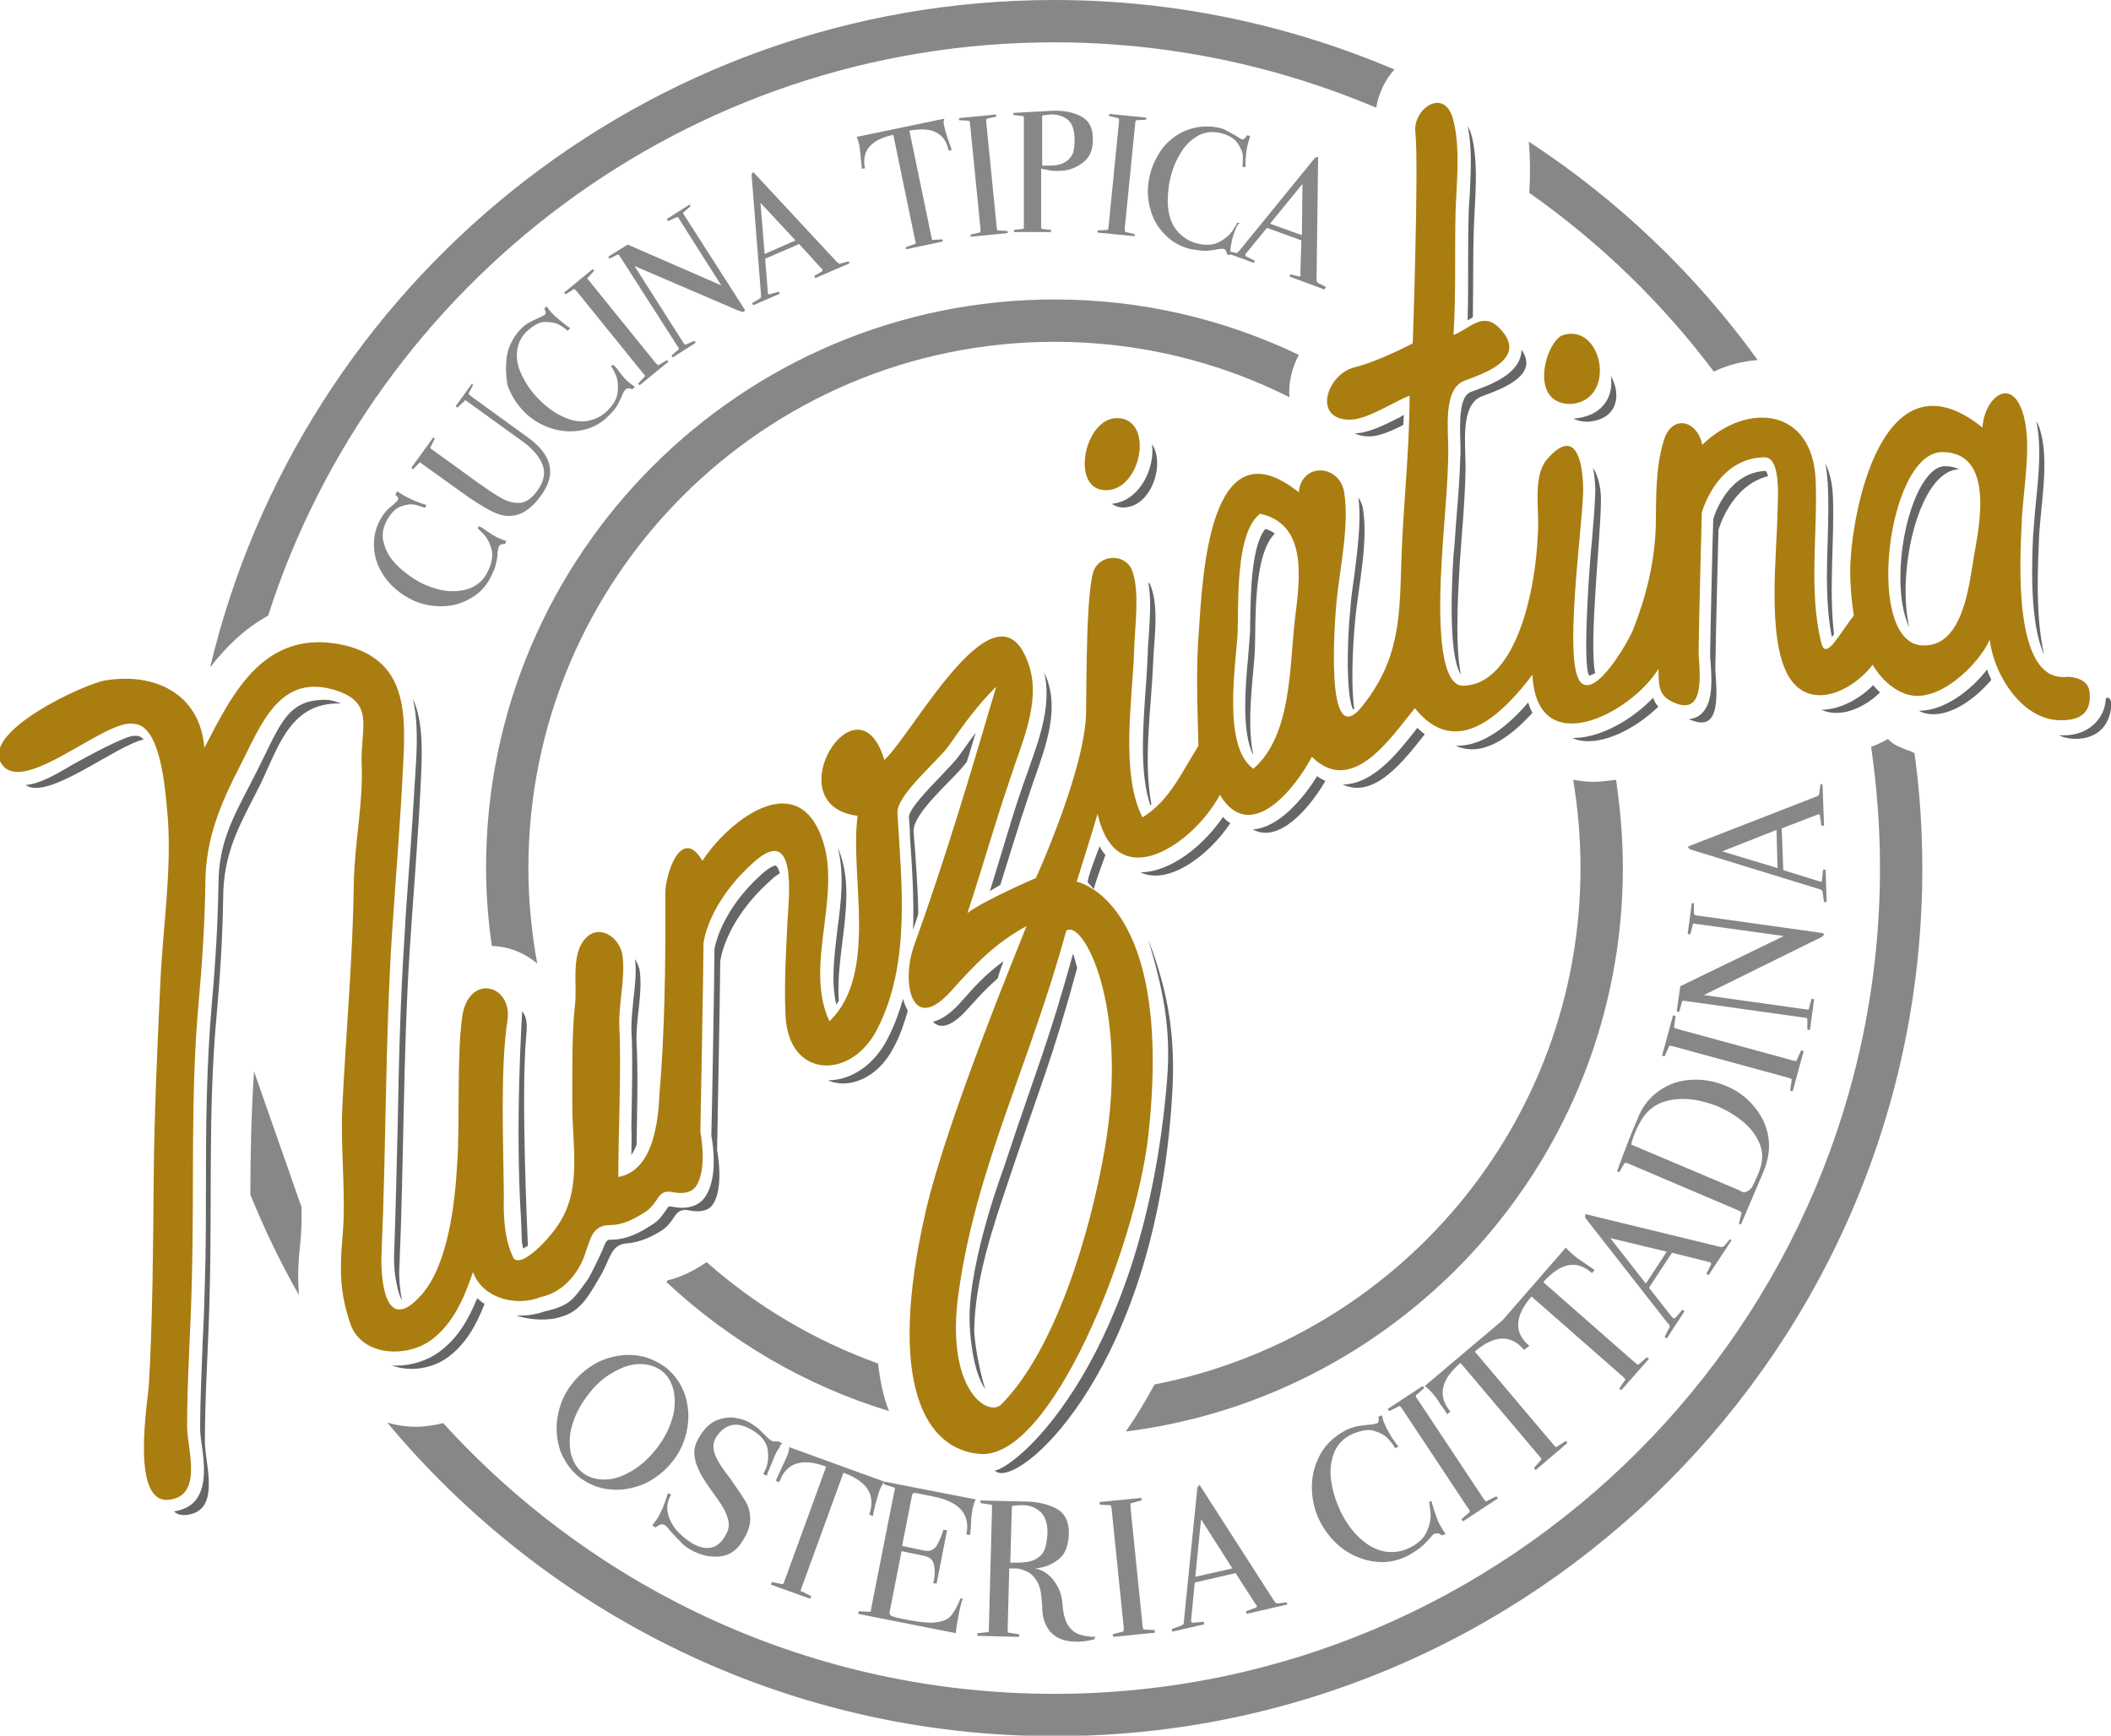 <?xml version="1.0" encoding="utf-8"?>
<!-- Generator: Adobe Illustrator 21.0.2, SVG Export Plug-In . SVG Version: 6.00 Build 0)  -->
<svg version="1.1" id="Livello_1" xmlns="http://www.w3.org/2000/svg" xmlns:xlink="http://www.w3.org/1999/xlink" x="0px" y="0px"
	 viewBox="0 0 403.9 332.1" style="enable-background:new 0 0 403.9 332.1;" xml:space="preserve">
<style type="text/css">
	.st0{fill:#878786;}
	.st1{fill-rule:evenodd;clip-rule:evenodd;fill:#666666;}
	.st2{fill-rule:evenodd;clip-rule:evenodd;fill:#AA7D10;}
</style>
<g>
	<g>
		<path class="st0" d="M131,266.7c0.7,2.1,0.9,4.3,0.5,6.6c-0.4,2.3-1.3,4.4-2.8,6.3c-1.5,1.9-3.3,3.3-5.4,4.3
			c-2.1,0.9-4.3,1.3-6.5,1.1c-2.2-0.2-4.2-1-5.9-2.3c-1.7-1.3-2.9-3.1-3.7-5.1c-0.7-2.1-0.9-4.3-0.5-6.6c0.4-2.3,1.3-4.4,2.8-6.3
			c1.5-1.9,3.3-3.3,5.4-4.3c2.1-0.9,4.3-1.3,6.5-1.1c2.2,0.2,4.1,1,5.9,2.3C129,262.9,130.2,264.6,131,266.7z M115.7,283.1
			c1.7,0,3.4-0.6,5.1-1.6c1.7-1,3.3-2.4,4.8-4.3c1.4-1.8,2.4-3.7,3-5.7c0.6-1.9,0.6-3.7,0.3-5.4c-0.4-1.6-1.1-2.9-2.3-3.8
			c-1.2-0.9-2.6-1.3-4.2-1.3c-1.7,0-3.4,0.6-5.1,1.6c-1.8,1-3.4,2.4-4.8,4.3c-1.4,1.8-2.4,3.7-3,5.7c-0.6,1.9-0.6,3.7-0.3,5.4
			c0.4,1.6,1.1,2.9,2.3,3.8C112.6,282.7,114.1,283.1,115.7,283.1z"/>
		<path class="st0" d="M146.9,277.5c-0.2-1.6-1.3-3-3.4-4.1c-1.5-0.8-2.8-1-3.9-0.6c-1.1,0.4-2,1.2-2.7,2.4
			c-0.6,1.1-0.5,2.2,0.1,3.6c0.6,1.3,1.6,2.7,2.8,4.2l0.6,0.9c1,1.4,1.7,2.5,2.2,3.3c0.5,0.8,0.8,1.7,0.9,2.7c0.1,1,0,2.1-0.5,3.2
			c-0.1,0.3-0.3,0.7-0.6,1.2c-1.2,2.2-2.7,3.3-4.6,3.5c-1.9,0.2-3.8-0.2-5.7-1.3c-0.7-0.4-1.3-0.8-1.8-1.4c-0.6-0.6-1.2-1.2-1.8-1.9
			c-0.1-0.1-0.3-0.3-0.6-0.7c-0.3-0.4-0.6-0.6-0.7-0.7c-0.3-0.1-0.5-0.2-0.8-0.1c-0.3,0.1-0.5,0.2-0.6,0.3c-0.2,0.1-0.3,0.2-0.3,0.3
			l-0.7-0.4c0.1-0.1,0.2-0.3,0.5-0.7c0.3-0.4,0.6-0.8,0.9-1.4c0.3-0.6,0.7-1.4,1-2.3c0.3-0.9,0.5-1.5,0.6-1.8l0.6,0.3
			c-0.8,1.4-0.9,2.7-0.5,4c0.4,1.3,1.1,2.4,2,3.3c0.9,0.9,1.9,1.6,2.7,2.1c2.8,1.5,4.9,0.9,6.3-1.8c0.6-1,0.7-2.1,0.3-3.2
			c-0.3-1.1-1-2.3-2-3.7l-1-1.4c-1-1.4-1.8-2.6-2.3-3.6c-0.5-1-0.9-2-1-3.1c-0.2-1.1,0.1-2.2,0.7-3.3c1-1.8,2.1-2.9,3.4-3.5
			c1.3-0.5,2.6-0.7,3.7-0.5c1.2,0.2,2.1,0.5,2.9,1c0.5,0.3,0.9,0.6,1.3,0.9c0.4,0.3,0.8,0.8,1.4,1.3c0.5,0.6,0.9,0.9,1.2,1.1
			c0.2,0.1,0.4,0.2,0.6,0.2c0.2,0,0.4,0,0.6,0c0.2,0,0.3,0,0.3,0l0.7,0.4c0,0-0.1,0.1-0.2,0.1c-0.1,0.1-0.2,0.2-0.3,0.5
			s-0.3,0.5-0.5,0.8c-0.3,0.5-0.6,1.3-1.1,2.5c-0.5,1.2-0.8,1.9-0.9,2.3l-0.7-0.4l0.2-0.3C146.9,280.5,147.1,279.1,146.9,277.5z"/>
		<path class="st0" d="M168.3,285.1c-0.2,0.7-0.5,1.6-0.8,2.7c-0.3,1.2-0.4,1.9-0.5,2.3l-0.7-0.3c1.3-3.7-0.3-6.3-4.9-8
			c-0.1,0.1-0.1,0.2-0.2,0.5l-7.8,21.4c-0.1,0.3-0.2,0.5-0.2,0.6c0,0.1,0,0.2,0.2,0.2l1.8,0.9l-0.2,0.5l-7.5-2.7l0.2-0.5l1.9,0.4
			c0.1,0,0.2,0,0.3-0.1c0.1-0.1,0.1-0.3,0.2-0.5l7.8-21.4c0.1-0.2,0.1-0.4,0.1-0.5c-4.6-1.7-7.6-0.7-8.9,3l-0.7-0.3
			c0.2-0.3,0.5-1,1-2.1c0.5-1.1,0.9-1.9,1.2-2.6c0.3-0.8,0.4-1.3,0.4-1.7l18.2,6.6C168.9,283.9,168.6,284.4,168.3,285.1z"/>
		<path class="st0" d="M183.3,309.6c-0.1,0.6-0.2,1.2-0.3,1.8c-0.1,0.6-0.1,1-0.1,1.1l-18.7-3.7l0.1-0.5l2,0.1c0.1,0,0.2,0,0.3-0.1
			c0-0.1,0.1-0.3,0.1-0.6l4.4-22.3c0.1-0.3,0.1-0.5,0.1-0.6c0-0.1-0.1-0.2-0.2-0.2l-1.9-0.6l0.1-0.5l17.5,3.4
			c-0.2,0.3-0.4,0.9-0.6,1.7c-0.1,0.7-0.3,1.6-0.3,2.8c-0.1,1.2-0.1,2-0.2,2.3l-0.7-0.1c0.8-3.8-1.3-6.2-6.1-7.2l-3.4-0.7
			c-0.5-0.1-0.8,0-0.9,0.4l-1.9,9.7l4.3,0.9c1.1,0.2,2-0.2,2.5-1.3c0.6-1.1,0.9-2,1.1-2.7l0.7,0.1l-2,10.2l-0.7-0.1
			c0,0,0-0.1,0.1-0.2c0-0.1,0.1-0.3,0.1-0.4c0.2-1,0.2-2,0-2.9c-0.2-0.9-0.8-1.5-1.9-1.7l-4.3-0.9l-2.2,11.2
			c-0.1,0.3-0.1,0.5-0.1,0.7c0,0.1,0.1,0.3,0.2,0.4c0.3,0.2,1.3,0.5,3,0.8c2.6,0.5,4.5,0.7,5.8,0.5c1.3-0.2,2.3-0.6,2.8-1.3
			c0.6-0.7,1.2-1.8,1.8-3.3l0.4,0.1C183.9,306.7,183.6,307.9,183.3,309.6z"/>
		<path class="st0" d="M195.9,287.3c2.6,0,4.6,0.5,6.3,1.4c1.6,0.9,2.4,2.6,2.3,4.9c-0.1,2.2-0.7,3.8-2,4.8c-1.3,1-2.8,1.6-4.5,1.7
			c0.7,0.1,1.5,0.4,2.3,1c0.8,0.6,1.5,1.4,2,2.4c0.6,1,0.9,2.2,1,3.5c0.1,1.7,0.5,3.1,1,3.9c0.6,0.9,1.3,1.5,2.1,1.8
			c0.9,0.3,1.9,0.5,3.2,0.5l-0.3,0.5c-1.4,0.3-2.6,0.5-3.8,0.4c-3.2-0.1-5.2-1.7-5.9-4.7c-0.1-0.4-0.2-1.2-0.2-2.2
			c-0.1-1.3-0.2-2.4-0.4-3.2c-0.2-0.8-0.6-1.6-1.2-2.3c-0.6-0.7-1.5-1.2-2.7-1.5c-0.2,0-0.4-0.1-0.8-0.1c-0.3,0-0.6,0-0.8,0
			c-0.2,0-0.3,0-0.4,0l-0.3,11.5c0,0.3,0,0.5,0,0.6c0,0.1,0.1,0.2,0.2,0.2l2,0.3l0,0.5l-8-0.2l0-0.5l2-0.2c0.1,0,0.2-0.1,0.2-0.2
			c0-0.1,0-0.3,0-0.6l0.6-22.8c0-0.3,0-0.5,0-0.6c0-0.1-0.1-0.2-0.2-0.2l-2-0.3l0-0.5L195.9,287.3z M194.5,299
			c1.6,0,2.9-0.2,3.7-0.7c0.9-0.5,1.4-1.1,1.7-1.9c0.3-0.8,0.4-1.7,0.5-2.8c0.1-2-0.4-3.4-1.3-4.3c-0.9-0.8-2-1.3-3.4-1.3
			c-0.7,0-1.4,0-2.1,0.2l-0.3,10.8L194.5,299z"/>
		<path class="st0" d="M218.4,287.1l-1.9,0.5c-0.1,0-0.2,0.1-0.2,0.2c0,0.1,0,0.3,0,0.6l2.3,22.6c0,0.3,0.1,0.5,0.1,0.6
			c0,0.1,0.1,0.1,0.2,0.2l2,0.1l0.1,0.5l-8,0.8l-0.1-0.5l1.9-0.5c0.1,0,0.2-0.1,0.2-0.2c0-0.1,0-0.3,0-0.6l-2.3-22.6
			c0-0.3-0.1-0.5-0.1-0.6c0-0.1-0.1-0.1-0.2-0.2l-2-0.1l0-0.5l8-0.8L218.4,287.1z"/>
		<path class="st0" d="M246.3,307l-7.8,1.8l-0.1-0.5l1.9-0.7c0.1-0.1,0.2-0.1,0.2-0.2c0-0.1-0.1-0.3-0.3-0.5l-3.8-5.9l-7.8,1.8
			l-0.7,7.1c0,0.1,0,0.2,0,0.3c0,0.2,0.2,0.3,0.4,0.3l2-0.2l0.1,0.5l-6.1,1.4l-0.1-0.5l1.9-0.7c0.1,0,0.2-0.1,0.3-0.2
			c0.1-0.1,0.1-0.3,0.1-0.5l2.6-25.7l0.4-0.5l14.2,22.1c0.2,0.3,0.3,0.4,0.4,0.5c0.1,0.1,0.2,0.1,0.4,0.1l1.7-0.2L246.3,307z
			 M229.8,290.7l-1.1,11l7.1-1.6L229.8,290.7z"/>
		<path class="st0" d="M274.4,289c0.3,0.9,0.6,1.7,0.9,2.4c0.3,0.6,0.6,1,0.8,1.4c0.3,0.4,0.4,0.6,0.5,0.7l-0.7,0.3
			c0,0-0.1-0.1-0.3-0.2c-0.1-0.1-0.3-0.2-0.5-0.2c-0.2,0-0.5,0-0.7,0.1c-0.2,0.1-0.5,0.4-0.8,0.8c-0.5,0.6-1.1,1.2-1.7,1.7
			c-0.6,0.5-1.5,1.1-2.6,1.7c-2,1-4.1,1.4-6.3,1.1c-2.2-0.3-4.2-1.1-6-2.4c-1.8-1.3-3.3-3.1-4.4-5.2c-1.1-2.1-1.6-4.4-1.6-6.7
			c0-2.3,0.6-4.4,1.7-6.4c1.1-1.9,2.8-3.4,4.9-4.5c0.6-0.3,1.3-0.5,2-0.7c0.7-0.1,1.5-0.2,2.3-0.3c0.6,0,1-0.1,1.3-0.2
			c0.3,0,0.4-0.1,0.5-0.3c0.1-0.2,0.1-0.4,0.1-0.6c0-0.2-0.1-0.3-0.1-0.4l0.7-0.3c0,0.1,0.1,0.3,0.2,0.8c0.1,0.4,0.4,1,0.7,1.7
			c0.3,0.5,0.6,1.1,0.9,1.6c0.4,0.6,0.7,1,0.9,1.3c0.2,0.3,0.4,0.5,0.5,0.6l-0.7,0.3c-0.2-0.5-0.6-1-1.2-1.7
			c-0.6-0.7-1.5-1.2-2.7-1.6c-1.2-0.4-2.7-0.1-4.5,0.7c-1.6,0.8-2.7,2-3.3,3.6c-0.6,1.6-0.8,3.4-0.5,5.3c0.3,2,0.9,3.9,1.8,5.8
			c1.1,2.3,2.5,4.1,4,5.4c1.5,1.3,3,2,4.6,2.3c1.6,0.2,3.1,0,4.5-0.7c1.7-0.8,2.9-1.9,3.4-3.2c0.6-1.3,0.8-2.5,0.7-3.6
			c-0.1-1.1-0.2-1.8-0.3-2l0.5-0.2C273.9,287.4,274.1,288,274.4,289z"/>
		<path class="st0" d="M272.5,265.6l-1.5,1.3c-0.1,0.1-0.1,0.2-0.1,0.3c0,0.1,0.1,0.3,0.3,0.5l12.6,19c0.2,0.2,0.3,0.4,0.4,0.5
			c0.1,0.1,0.2,0.1,0.3,0l1.8-0.9l0.3,0.4l-6.7,4.4l-0.3-0.4l1.5-1.3c0.1-0.1,0.1-0.2,0.1-0.3c0-0.1-0.1-0.3-0.3-0.5l-12.6-19
			c-0.2-0.3-0.3-0.4-0.4-0.5c-0.1-0.1-0.2-0.1-0.3,0l-1.8,0.9l-0.3-0.4l6.7-4.4L272.5,265.6z"/>
		<path class="st0" d="M288.5,254.2c0.5,0.5,1.1,1.2,2,2c0.9,0.8,1.4,1.3,1.7,1.6l-0.6,0.5c-2.5-3-5.7-2.9-9.4,0.3
			c0,0.1,0.1,0.2,0.3,0.4l14.7,17.4c0.2,0.2,0.3,0.4,0.4,0.4c0.1,0.1,0.2,0.1,0.3,0l1.7-1.1l0.3,0.4l-6.1,5.2l-0.3-0.4l1.3-1.5
			c0.1-0.1,0.1-0.2,0.1-0.3c0-0.1-0.2-0.2-0.4-0.5l-14.7-17.4c-0.2-0.2-0.3-0.3-0.4-0.4c-3.7,3.2-4.4,6.3-1.9,9.3l-0.6,0.5
			c-0.2-0.3-0.6-1-1.3-1.9c-0.6-1-1.2-1.8-1.7-2.3c-0.5-0.6-1-1-1.3-1.2l14.8-12.5C287.7,253.1,288,253.6,288.5,254.2z"/>
		<path class="st0" d="M300.9,240c0.5,0.5,1.3,1,2.3,1.7c1,0.7,1.6,1.1,1.9,1.3l-0.5,0.6c-2.9-2.6-6-2-9.3,1.7
			c0.1,0.1,0.2,0.2,0.4,0.4l17.1,15c0.2,0.2,0.4,0.3,0.5,0.4c0.1,0,0.2,0,0.3-0.1l1.5-1.3l0.4,0.3l-5.3,6l-0.4-0.3l1.1-1.6
			c0.1-0.1,0.1-0.2,0-0.3c-0.1-0.1-0.2-0.2-0.4-0.4l-17.1-15c-0.2-0.2-0.3-0.3-0.4-0.3c-3.2,3.7-3.4,6.9-0.4,9.4L292,258
			c-0.2-0.3-0.8-0.8-1.6-1.7c-0.8-0.9-1.4-1.5-2-2c-0.6-0.5-1.1-0.9-1.5-1l12.7-14.6C299.9,239.1,300.3,239.5,300.9,240z"/>
		<path class="st0" d="M331.3,237.3l-4.4,6.7l-0.4-0.3l0.9-1.8c0-0.1,0-0.2-0.1-0.3c-0.1-0.1-0.3-0.1-0.6-0.2l-6.8-1.7l-4.4,6.7
			l4.4,5.6c0.1,0.1,0.2,0.2,0.2,0.2c0.2,0.1,0.3,0.1,0.5-0.1l1.3-1.5l0.4,0.3l-3.4,5.2l-0.4-0.3l0.9-1.8c0.1-0.1,0.1-0.2,0-0.4
			c0-0.1-0.1-0.3-0.3-0.4L303.3,233l0-0.7l25.5,6.2c0.3,0.1,0.5,0.1,0.7,0.1c0.1,0,0.3-0.1,0.4-0.2l1.1-1.3L331.3,237.3z
			 M308.1,236.9l6.8,8.7l4-6.1L308.1,236.9z"/>
		<path class="st0" d="M317.6,208.6c1.9-1.3,3.9-1.9,6.2-2c2.2-0.1,4.4,0.3,6.5,1.2c2.1,0.9,3.8,2.1,5.2,3.8
			c1.4,1.6,2.4,3.5,2.8,5.7c0.4,2.2,0.1,4.5-0.9,6.9l-4.3,10.1l-0.4-0.2l0.5-1.9c0-0.1,0-0.2-0.1-0.3c-0.1-0.1-0.3-0.2-0.5-0.3
			l-20.9-8.9c-0.3-0.1-0.5-0.2-0.6-0.2c-0.1,0-0.2,0-0.3,0.1l-1,1.7l-0.4-0.2c1.3-3.6,2.6-7,3.9-10
			C314.2,211.7,315.7,209.9,317.6,208.6z M334.2,228c0.4-0.2,0.6-0.4,0.9-0.7c0.2-0.3,0.3-0.5,0.3-0.5c0-0.1,0.1-0.3,0.3-0.6
			c0.1-0.3,0.3-0.7,0.5-1.1c0.3-0.7,0.5-1.2,0.6-1.6c0.5-1.6,0.5-3.1-0.1-4.6c-0.6-1.5-1.6-2.9-3-4.1c-1.4-1.2-3-2.2-4.8-3
			c-0.4-0.2-0.7-0.3-1-0.4c-1.7-0.6-3.4-1-5.1-1.1c-1.7-0.1-3.3,0.1-4.7,0.6c-1.4,0.5-2.6,1.4-3.5,2.6c0,0-0.2,0.2-0.5,0.7
			c-0.3,0.5-0.6,1.1-1,1.9c-0.4,0.9-0.8,1.9-1,2.9l20.8,8.8C333.4,228.2,333.8,228.2,334.2,228z"/>
		<path class="st0" d="M320.6,194.4l-0.3,2c0,0.1,0,0.2,0.1,0.3c0.1,0,0.3,0.1,0.6,0.2l22,6c0.3,0.1,0.5,0.1,0.6,0.1
			c0.1,0,0.2-0.1,0.2-0.2l0.8-1.8l0.5,0.1l-2.1,7.7l-0.5-0.1l0.3-2c0-0.1,0-0.2-0.1-0.3c-0.1,0-0.3-0.1-0.6-0.2l-22-6
			c-0.3-0.1-0.5-0.1-0.6-0.1c-0.1,0-0.2,0.1-0.2,0.2l-0.8,1.8L318,202l2.1-7.7L320.6,194.4z"/>
		<path class="st0" d="M324.1,172.8l0,2c0,0.1,0.1,0.2,0.2,0.3c0.1,0,0.3,0.1,0.6,0.1l23.6,3.3c0,0,0.1,0,0.3,0.1
			c0.1,0.1,0.2,0.1,0.2,0.2c0,0.1-0.2,0.3-0.5,0.5c-0.3,0.2-0.5,0.3-0.6,0.3L326,190.4l19.3,2.7c0.3,0,0.5,0.1,0.6,0.1
			c0.1,0,0.2-0.1,0.2-0.2l0.5-1.9l0.5,0.1l-0.8,5.9l-0.5-0.1l0-2c0-0.1-0.1-0.2-0.1-0.2c-0.1,0-0.3-0.1-0.6-0.1l-22.1-3.1
			c-0.6-0.1-0.9-0.1-1-0.1c-0.1,0-0.2,0.1-0.2,0.2l-0.5,1.9l-0.5-0.1l0.7-4.8l19.8-9.6l-16.6-2.3c-0.3,0-0.5-0.1-0.6-0.1
			c-0.1,0-0.2,0.1-0.2,0.2l-0.5,1.9l-0.5-0.1l0.8-5.9L324.1,172.8z"/>
		<path class="st0" d="M348.7,150l0.3,8l-0.5,0l-0.3-2c0-0.1-0.1-0.2-0.2-0.2c-0.1,0-0.3,0.1-0.6,0.2l-6.5,2.5l0.3,8l6.8,2.1
			c0.1,0,0.2,0.1,0.3,0.1c0.2,0,0.3-0.1,0.3-0.3l0.2-2l0.5,0l0.2,6.2l-0.5,0l-0.3-2c0-0.1-0.1-0.2-0.2-0.3c-0.1-0.1-0.3-0.1-0.5-0.2
			l-24.7-7.6l-0.4-0.5l24.4-9.5c0.3-0.1,0.5-0.2,0.6-0.3c0.1-0.1,0.2-0.2,0.2-0.4l0.2-1.7L348.7,150z M329.5,162.9l10.6,3.2
			l-0.2-7.3L329.5,162.9z"/>
	</g>
	<g>
		<path class="st0" d="M93,101.5c0.7,0.5,1.3,0.9,1.9,1.2c0.5,0.3,0.9,0.4,1.3,0.6c0.4,0.1,0.6,0.2,0.7,0.2l-0.3,0.6
			c0,0-0.1,0-0.3,0c-0.2,0-0.3,0-0.5,0.1c-0.2,0.1-0.3,0.3-0.4,0.5c-0.1,0.2-0.1,0.5-0.2,1c0,0.7-0.1,1.4-0.3,2.1
			c-0.1,0.7-0.5,1.6-1,2.6c-0.9,1.8-2.2,3.2-3.9,4.1c-1.7,1-3.5,1.5-5.6,1.5c-2,0-4-0.4-5.9-1.4c-1.9-1-3.5-2.3-4.7-3.9
			c-1.2-1.6-2-3.5-2.2-5.4c-0.2-2,0.1-3.9,1.1-5.8c0.3-0.5,0.6-1,1-1.5c0.4-0.5,0.9-0.9,1.5-1.4c0.4-0.4,0.7-0.6,0.8-0.8
			c0.2-0.2,0.2-0.3,0.2-0.5c-0.1-0.2-0.2-0.3-0.3-0.4c-0.1-0.1-0.2-0.2-0.3-0.2L76,94c0.1,0.1,0.3,0.2,0.6,0.4
			c0.3,0.2,0.8,0.5,1.4,0.8c0.5,0.2,1,0.5,1.5,0.7c0.6,0.2,1,0.4,1.4,0.5c0.3,0.1,0.6,0.2,0.7,0.2l-0.3,0.6c-0.4-0.2-1-0.4-1.8-0.6
			c-0.8-0.2-1.7-0.1-2.8,0.3c-1.1,0.4-2,1.4-2.8,2.9c-0.7,1.4-0.9,2.9-0.4,4.3c0.4,1.5,1.2,2.8,2.5,4.1c1.2,1.2,2.7,2.3,4.3,3.2
			c2,1,3.9,1.6,5.7,1.7c1.7,0.1,3.3-0.2,4.5-0.8c1.3-0.7,2.2-1.6,2.8-2.9c0.8-1.5,1-2.9,0.8-4.1c-0.3-1.2-0.8-2.2-1.4-2.9
			c-0.6-0.7-1.1-1.1-1.3-1.3l0.2-0.4C91.8,100.7,92.3,101,93,101.5z"/>
		<path class="st0" d="M90.5,73.7l-0.8,1.5c0,0.1,0,0.2,0,0.2c0,0.1,0.1,0.1,0.2,0.2c0.1,0.1,0.2,0.1,0.2,0.2l10.9,7.9
			c4.6,3.3,5.5,7,2.6,11c-1.4,2-2.9,3.2-4.3,3.7c-1.5,0.5-2.9,0.4-4.4-0.2c-1.5-0.6-3.2-1.7-5.3-3.1l-8.8-6.3
			c-0.2-0.2-0.4-0.3-0.4-0.3c-0.1,0-0.2,0-0.2,0.1L79,89.8l-0.3-0.3l4.2-5.8l0.3,0.2l-0.8,1.6c-0.1,0.1-0.1,0.2,0,0.3
			c0.1,0.1,0.2,0.2,0.4,0.3l8.7,6.3c2,1.4,3.6,2.5,4.8,3.1c1.2,0.6,2.3,0.8,3.4,0.7c1.1-0.2,2.1-0.9,3.1-2.3c1.3-1.8,1.6-3.4,1-5
			c-0.6-1.5-1.9-3.1-3.9-4.5l-10.4-7.5c-0.2-0.2-0.4-0.3-0.4-0.3c-0.1,0-0.2,0-0.2,0.1L87.5,78l-0.3-0.3l3.1-4.3L90.5,73.7z"/>
		<path class="st0" d="M118.4,71c0.5,0.7,1,1.3,1.4,1.7c0.4,0.4,0.8,0.7,1.1,0.9c0.3,0.2,0.5,0.4,0.6,0.4l-0.5,0.5
			c0,0-0.1-0.1-0.3-0.1c-0.1-0.1-0.3-0.1-0.5-0.1c-0.2,0-0.4,0.1-0.6,0.3c-0.1,0.1-0.3,0.4-0.5,0.9c-0.3,0.7-0.6,1.3-0.9,1.9
			c-0.3,0.6-0.9,1.3-1.8,2.2c-1.4,1.4-3,2.3-5,2.7c-1.9,0.4-3.8,0.3-5.8-0.3c-1.9-0.6-3.7-1.6-5.2-3.1c-1.5-1.5-2.6-3.2-3.3-5.2
			C96.8,71.9,96.7,70,97,68c0.4-2,1.3-3.7,2.8-5.2c0.4-0.4,0.9-0.8,1.5-1.1c0.5-0.3,1.2-0.6,1.8-0.9c0.5-0.2,0.9-0.4,1-0.5
			c0.2-0.1,0.3-0.2,0.3-0.4c0-0.2,0-0.3-0.1-0.5c-0.1-0.2-0.1-0.3-0.2-0.3l0.5-0.5c0,0.1,0.2,0.3,0.4,0.6c0.2,0.3,0.6,0.7,1.1,1.2
			c0.4,0.4,0.8,0.7,1.3,1.1c0.5,0.4,0.8,0.7,1.1,0.9c0.3,0.2,0.5,0.3,0.6,0.4l-0.5,0.5c-0.3-0.3-0.8-0.7-1.5-1.1
			c-0.7-0.4-1.6-0.6-2.8-0.6c-1.2,0-2.3,0.7-3.6,1.9c-1.1,1.1-1.7,2.5-1.8,4c-0.1,1.5,0.3,3.1,1.1,4.6c0.8,1.6,1.8,3,3.2,4.4
			c1.6,1.6,3.2,2.7,4.9,3.4c1.6,0.7,3.1,0.9,4.5,0.6c1.4-0.3,2.6-0.9,3.6-1.9c1.2-1.2,1.9-2.4,2-3.7c0.1-1.3,0-2.3-0.4-3.2
			c-0.4-0.9-0.7-1.4-0.9-1.6l0.3-0.3C117.5,69.9,117.9,70.3,118.4,71z"/>
		<path class="st0" d="M113.7,51.8l-1.2,1.3c-0.1,0.1-0.1,0.2-0.1,0.2c0,0.1,0.1,0.2,0.3,0.4l12.7,15.7c0.2,0.2,0.3,0.3,0.4,0.4
			c0.1,0.1,0.2,0.1,0.3,0l1.5-0.9l0.3,0.3l-5.5,4.5l-0.3-0.3l1.2-1.3c0.1-0.1,0.1-0.2,0.1-0.2c0-0.1-0.1-0.2-0.3-0.4l-12.7-15.7
			c-0.2-0.2-0.3-0.3-0.4-0.4c-0.1-0.1-0.2-0.1-0.3,0l-1.5,0.9l-0.3-0.3l5.5-4.5L113.7,51.8z"/>
		<path class="st0" d="M132.1,39.5l-1.3,1.1c-0.1,0.1-0.1,0.2-0.1,0.2c0,0.1,0.1,0.2,0.3,0.5l11.4,17.8c0,0,0.1,0.1,0.1,0.2
			c0,0.1,0,0.2-0.1,0.3c-0.1,0.1-0.3,0.1-0.6,0c-0.3-0.1-0.5-0.2-0.6-0.2l-19.8-8.5l9.3,14.6c0.1,0.2,0.3,0.4,0.3,0.4
			c0.1,0.1,0.1,0.1,0.3,0l1.6-0.7l0.2,0.4l-4.4,2.8l-0.2-0.4l1.3-1.1c0.1-0.1,0.1-0.2,0.1-0.2c0-0.1-0.1-0.2-0.3-0.5l-10.7-16.7
			c-0.3-0.4-0.4-0.7-0.5-0.7c-0.1-0.1-0.2-0.1-0.2-0.1l-1.6,0.8l-0.2-0.4l3.7-2.3l17.9,7.8l-8-12.6c-0.1-0.2-0.2-0.4-0.3-0.4
			c-0.1-0.1-0.1-0.1-0.3,0l-1.6,0.7l-0.2-0.4l4.4-2.8L132.1,39.5z"/>
		<path class="st0" d="M162.5,50.4l-6.5,2.8l-0.2-0.4l1.5-0.9c0.1-0.1,0.1-0.2,0.1-0.2c0-0.1-0.1-0.2-0.3-0.4l-4.2-4.6l-6.5,2.8
			l0.5,6.3c0,0.1,0,0.2,0,0.3c0.1,0.2,0.2,0.2,0.4,0.2l1.7-0.5l0.2,0.4l-5.1,2.2l-0.2-0.4l1.5-0.9c0.1-0.1,0.2-0.1,0.2-0.3
			c0-0.1,0-0.3,0-0.5l-1.8-22.9l0.3-0.5L160,50c0.2,0.2,0.3,0.3,0.5,0.4c0.1,0.1,0.2,0.1,0.4,0l1.5-0.4L162.5,50.4z M145.5,38.8
			l0.8,9.8l5.9-2.6L145.5,38.8z"/>
		<path class="st0" d="M180.7,24.3c0.1,0.6,0.4,1.4,0.7,2.4c0.3,1,0.6,1.6,0.7,2l-0.6,0.1c-0.7-3.4-3.2-4.6-7.5-3.8
			c0,0.1,0,0.2,0.1,0.5l4.1,19.8c0.1,0.3,0.1,0.4,0.1,0.5c0,0.1,0.1,0.1,0.2,0.1l1.8-0.1l0.1,0.4l-7,1.5l-0.1-0.4l1.7-0.6
			c0.1,0,0.2-0.1,0.2-0.2c0-0.1,0-0.3-0.1-0.5l-4.1-19.8c0-0.2-0.1-0.4-0.1-0.4c-4.3,0.9-6.1,3.1-5.4,6.4l-0.6,0.1
			c0-0.3-0.1-1-0.2-2.1c-0.1-1-0.2-1.9-0.3-2.5c-0.2-0.7-0.3-1.2-0.5-1.5l16.8-3.5C180.5,23.1,180.5,23.6,180.7,24.3z"/>
		<path class="st0" d="M190.6,22.3l-1.7,0.4c-0.1,0-0.2,0.1-0.2,0.2c0,0.1,0,0.3,0,0.5l2,20.1c0,0.3,0.1,0.4,0.1,0.5
			c0,0.1,0.1,0.1,0.2,0.1l1.8,0.1l0,0.4l-7.1,0.7l0-0.4l1.7-0.4c0.1,0,0.2-0.1,0.2-0.2c0-0.1,0-0.3,0-0.5l-2-20.1
			c0-0.3-0.1-0.4-0.1-0.5c0-0.1-0.1-0.1-0.2-0.1l-1.8-0.1l0-0.4l7.1-0.7L190.6,22.3z"/>
		<path class="st0" d="M201.3,21.2c2.3-0.1,4.1,0.3,5.6,1.1c1.5,0.8,2.2,2.2,2.2,4.3c0,1.5-0.3,2.7-1,3.6c-0.7,0.9-1.6,1.5-2.8,2
			c-1,0.4-1.9,0.5-3,0.5c-0.5,0-1,0-1.5-0.1c-0.4-0.1-0.8-0.2-1.1-0.2c-0.3-0.1-0.4-0.1-0.5-0.2l0,10.9c0,0.3,0,0.4,0,0.5
			c0,0.1,0.1,0.1,0.2,0.2l1.7,0.2v0.4l-7.1,0V44l1.7-0.2c0.1,0,0.2-0.1,0.2-0.2c0-0.1,0-0.3,0-0.5l0-20.2c0-0.3,0-0.4,0-0.5
			c0-0.1-0.1-0.1-0.2-0.2l-1.8-0.2v-0.4L201.3,21.2z M200.5,31.7c1.5,0,2.6-0.2,3.3-0.7c0.7-0.4,1.2-1,1.5-1.7
			c0.2-0.7,0.3-1.5,0.3-2.5c0-1.8-0.4-3.1-1.2-3.8c-0.8-0.7-1.9-1.1-3.1-1.1c-0.6,0-1.2,0.1-1.9,0.2l0,9.6H200.5z"/>
		<path class="st0" d="M219.3,22.9l-1.8,0.1c-0.1,0-0.2,0.1-0.2,0.1c0,0.1-0.1,0.3-0.1,0.5l-2,20.1c0,0.3,0,0.4,0,0.5
			c0,0.1,0.1,0.1,0.2,0.2l1.7,0.4l0,0.4l-7.1-0.7l0-0.4l1.8-0.1c0.1,0,0.2-0.1,0.2-0.1c0-0.1,0.1-0.3,0.1-0.5l2-20.1
			c0-0.3,0-0.4,0-0.5c0-0.1-0.1-0.1-0.2-0.2l-1.7-0.4l0-0.4l7.1,0.7L219.3,22.9z"/>
		<path class="st0" d="M236.2,44.4c-0.3,0.8-0.5,1.5-0.6,2.2c-0.1,0.5-0.2,1-0.2,1.4c0,0.4,0,0.7,0,0.8l-0.6-0.1c0,0,0-0.1-0.1-0.3
			c0-0.2-0.1-0.3-0.2-0.5c-0.1-0.2-0.3-0.3-0.6-0.3c-0.2,0-0.5,0-1,0.1c-0.7,0.2-1.4,0.2-2.1,0.3c-0.7,0-1.6-0.1-2.8-0.3
			c-1.9-0.4-3.6-1.3-5-2.7c-1.4-1.4-2.4-3-2.9-5c-0.6-2-0.6-4-0.2-6c0.4-2.1,1.3-3.9,2.5-5.6c1.3-1.6,2.8-2.8,4.7-3.5
			c1.8-0.7,3.8-0.9,5.9-0.5c0.6,0.1,1.2,0.3,1.7,0.6c0.6,0.3,1.1,0.6,1.8,1c0.5,0.3,0.8,0.5,1,0.6c0.2,0.1,0.4,0.1,0.5,0
			c0.1-0.1,0.3-0.2,0.4-0.4c0.1-0.2,0.1-0.3,0.2-0.3l0.6,0.1c0,0.1-0.1,0.3-0.2,0.7c-0.1,0.4-0.3,0.9-0.4,1.6
			c-0.1,0.5-0.2,1.1-0.2,1.6c-0.1,0.6-0.1,1.1-0.1,1.4c0,0.4,0,0.6,0,0.7l-0.6-0.1c0.1-0.5,0.1-1.1,0.1-1.9c0-0.8-0.4-1.7-1-2.6
			c-0.7-1-1.8-1.6-3.5-2c-1.6-0.3-3-0.1-4.3,0.7c-1.3,0.8-2.4,1.9-3.3,3.5c-0.9,1.5-1.5,3.2-1.9,5c-0.4,2.2-0.5,4.2-0.2,5.9
			c0.3,1.7,1,3.1,2,4.1c1,1,2.2,1.7,3.5,2c1.7,0.4,3,0.3,4.2-0.3c1.1-0.6,1.9-1.3,2.5-2.1c0.5-0.8,0.8-1.3,0.9-1.6l0.5,0.1
			C236.7,43,236.5,43.5,236.2,44.4z"/>
		<path class="st0" d="M253.4,55.4l-6.7-2.5l0.2-0.4l1.7,0.4c0.1,0,0.2,0,0.2-0.1c0-0.1,0.1-0.3,0-0.5L249,46l-6.6-2.4l-4,4.9
			c-0.1,0.1-0.1,0.2-0.1,0.2c-0.1,0.2,0,0.3,0.2,0.4l1.6,0.8l-0.2,0.4l-5.2-1.9l0.1-0.4l1.7,0.4c0.1,0,0.2,0,0.3-0.1
			c0.1-0.1,0.2-0.2,0.3-0.3l14.5-17.8l0.6-0.2l-0.3,23.3c0,0.3,0,0.5,0.1,0.6c0,0.1,0.1,0.2,0.3,0.3l1.4,0.7L253.4,55.4z
			 M249.2,35.2l-6.2,7.6l6.1,2.2L249.2,35.2z"/>
	</g>
	<g>
		<path class="st0" d="M292.6,36.9c13.5,9.5,25.4,21,35.3,34.2c2.7-1.3,5.6-2,8.4-2.2c-11.9-16.5-26.8-30.7-43.8-41.8
			C292.8,30.4,292.8,33.8,292.6,36.9z"/>
		<path class="st0" d="M48.6,205c-0.5,7.8-0.7,15.6-0.7,23.6c2.7,6.6,5.8,13.1,9.3,19.2c-0.3-3.6-0.1-6.9,0.3-10.4
			c0.2-2,0.2-4.2,0.2-6.4"/>
		<path class="st0" d="M51.3,117.8C71.7,54.2,131.4,8.1,201.7,8.1c21.8,0,42.7,4.5,61.6,12.5c0.5-2.7,1.6-5.2,3.5-7.3
			c-20-8.5-42-13.3-65.1-13.3C123.4,0,57.6,54.5,40.2,127.7C43.2,123.8,46.9,120.2,51.3,117.8z"/>
		<path class="st0" d="M364.1,143.2c-0.4-0.2-0.8-0.3-1.1-0.5c-0.7-0.3-1.3-0.8-1.8-1.3c-1,0.6-2.1,1.1-3.2,1.5
			c1.1,7.6,1.7,15.3,1.7,23.2c0,87.1-70.9,158-158,158c-46.3,0-88-20-116.9-51.8c-1.7,0.4-3.5,0.7-5.2,0.7c-1.9,0-3.8-0.3-5.5-0.8
			c30.5,36.6,76.4,60,127.7,60c91.6,0,166-74.5,166-166c0-7.5-0.5-14.9-1.5-22.1C365.6,143.7,364.8,143.5,364.1,143.2z"/>
	</g>
	<g>
		<path class="st0" d="M168,260.9c-12.2-4.4-23.3-11-32.8-19.4c-0.1,0.1-0.2,0.2-0.3,0.2c-1.8,1.2-4.3,2.6-7.2,3.3
			c0,0.1-0.1,0.2-0.2,0.3c12,11.2,26.5,19.8,42.6,24.7C169,267.3,168.4,264.2,168,260.9z"/>
		<path class="st0" d="M102.8,184.4c-1.1-5.9-1.7-12.1-1.7-18.3c0-55.5,45.1-100.7,100.7-100.7c16.1,0,31.4,3.8,44.9,10.6
			c-0.2-2.8,0.5-5.6,1.8-8.1c-14.2-6.8-30-10.6-46.7-10.6C141.8,57.3,93,106.1,93,166c0,5.1,0.4,10.1,1.1,15
			C97.3,181.1,100.4,182.3,102.8,184.4z"/>
		<path class="st0" d="M304.8,149.6L304.8,149.6c-1.3,0-2.6-0.2-3.8-0.4c0.9,5.5,1.4,11.1,1.4,16.9c0,49-35.1,89.8-81.5,98.8
			c-1.8,3.3-3.6,6.3-5.5,9c53.5-6.7,95.1-52.5,95.1-107.8c0-5.8-0.5-11.4-1.3-16.9C307.7,149.4,306.2,149.6,304.8,149.6z"/>
	</g>
	<g>
		<path class="st1" d="M211.5,163.6c-0.4-0.5-0.8-1-1.1-1.7c-0.9,2.4-2.2,5.7-2.3,6.9c0.4,0.5,0.8,0.9,1.2,1.3
			C209.7,168.4,210.7,165.9,211.5,163.6z"/>
		<path class="st1" d="M190.9,187.2c0.3-1.1,0.7-2.2,1.1-3.3c-3.6,2.7-5.2,4.5-8.3,8c-1.9,2.1-3.6,3.2-5.2,3.6
			c1.3,1.4,3.5,1.1,6.6-2.4C187.5,190.5,188.4,189.4,190.9,187.2z"/>
		<path class="st1" d="M160.5,191.5c-0.7-9.2,3.4-19.5,0.2-28.3c-0.1-0.3-0.3-0.7-0.4-1c1.3,5.1,0.6,10.5-0.1,15.8
			c-0.6,5.1-1.2,9.9-0.2,14.2C160.2,192,160.3,191.7,160.5,191.5z"/>
		<path class="st1" d="M220.3,112.5c-0.1-0.4-0.3-0.8-0.6-1.1c0.6,3.2,0.3,6.9,0.1,10.3c-0.1,1.2-0.2,2.4-0.2,3.4
			c-0.1,2.1-0.2,4.3-0.4,6.7c-0.5,7.3-1.2,16.1,0.9,22.3c0.1-0.1,0.1-0.1,0.2-0.2c-1.6-8.3,0-19,0.3-26.4
			C220.7,123.2,221.8,116.7,220.3,112.5z"/>
		<path class="st1" d="M196.8,152.3c2.1-6.6,5.9-14.5,3.8-21.5c-0.2-0.8-0.5-1.4-0.8-2.1c1.4,6-0.8,12.3-2.8,17.9
			c-0.4,1.3-0.9,2.5-1.3,3.7c-1.5,4.3-2.8,8.7-4.1,13c-0.7,2.4-1.5,4.8-2.2,7.2c0.7-0.4,1.3-0.8,2-1.2
			C193.2,163.6,194.9,157.9,196.8,152.3z"/>
		<path class="st1" d="M281,41c-0.1,3.2-0.1,6.5-0.1,9.7c0,3.5,0,7.1-0.1,10.6c0.3-0.2,0.7-0.4,1-0.6c0.1-5.8,0-11.6,0.2-17.4
			c0.2-5.3,1-12.6-0.6-17.9c-0.2-0.5-0.4-0.9-0.6-1.3c0.9,4.1,0.6,9,0.4,13.3C281.1,38.8,281,40,281,41z"/>
		<path class="st1" d="M184.8,146c0.1-0.1,0.2-0.2,0.2-0.3c0.6-1.8,1.1-3.7,1.7-5.5c-1.1,1.4-2.1,2.9-3.2,4.4
			c-0.8,1.1-2.1,2.4-3.6,4c-2.1,2.2-6.1,6.3-6,7.8c0.1,1.2,0.2,2.4,0.2,3.7c0.4,5.7,0.8,11.7,0.6,17.8c0.3-1,0.7-2,1-3
			c-0.1-5.4-0.5-10.7-0.9-15.8C174.6,155.5,182.6,149,184.8,146z"/>
		<path class="st1" d="M193.1,225.5c5.9-17.7,8.1-22.3,13-40.3c-0.3-1-0.5-2-0.8-2.7c-4.8,17.4-7,22-13.3,41.1
			c0,0-6.5,17.3-6.5,28.6c0,2.5,0.5,10,3,13.6c-1.4-4.5-2.1-9.8-2.1-11.2C186.5,244.9,190,234.7,193.1,225.5z"/>
		<path class="st1" d="M268.5,81.3c0-0.6,0.1-1.3,0.1-1.9c-0.2,0.1-0.5,0.2-0.7,0.4c-2.8,1.4-6,3.1-8.7,3.1c0.7,0.4,1.6,0.6,2.8,0.6
			C263.8,83.5,266.2,82.5,268.5,81.3z"/>
		<path class="st1" d="M304.8,89.5c0.4,2.1,0.5,4.2,0.4,5.4c-0.1,2.8-0.4,5.6-0.6,8.4c-0.5,4.5-1.9,24.6-0.5,26l1.1-0.5
			c-1.2-5.8,1-25.4,1.1-32.5C306.4,94.1,306,91.4,304.8,89.5z"/>
		<path class="st1" d="M349.7,103.1c-0.2,6.3-0.4,12.9,0.8,18.8c0.2-0.2,0.3-0.4,0.4-0.6c-1-8.6,0.1-17.8-0.2-26.2
			c-0.1-2.6-0.6-4.7-1.5-6.5c0.3,1.2,0.4,2.5,0.5,3.9C349.9,95.9,349.8,99.6,349.7,103.1z"/>
		<path class="st1" d="M390.1,103.6c0.2-6.2,2-14.7,0.4-20.7c-0.2-0.9-0.5-1.7-0.9-2.3c1,4.5,0.5,10,0,14.8
			c-0.2,2.1-0.4,4.1-0.5,5.8l-0.1,1.1c-0.2,4.4-0.8,16.8,2.1,22.9C389.3,117.7,390,107,390.1,103.6z"/>
		<path class="st1" d="M374.8,89.8c-0.7-0.4-1.6-0.6-2.7-0.6c-4.3,0-8.5,10.6-8.5,21.4c0,3.3,0.5,7,1.7,9.4
			C362.8,109.3,367.2,90,374.8,89.8z"/>
		<path class="st1" d="M279.3,107.8c0.4-6,1-11.9,1.1-17.9c0.1-4.5-1.2-12.5,3.2-14.1c3.8-1.4,11-4,7.5-8.9c0,0.3,0,0.7-0.1,1
			c-0.8,4-6.3,5.9-9.6,7.1c-2.2,0.8-2.1,5.7-2,9.3c0,1.1,0.1,2.2,0,3.1c-0.1,3.8-0.4,7.7-0.7,11.3c-0.2,2.2-0.3,4.4-0.5,6.6
			l-0.1,0.9c-1,15.9,0.3,21.2,1.4,22.9C278.2,122.4,279.2,110.5,279.3,107.8z"/>
		<path class="st1" d="M120.8,221c0.4-0.6,0.7-1.3,1-1.9c0.1-6.7,0.3-14.1,0-19.6c-0.2-4.5,1.2-9.3,0.6-13.7
			c-0.1-0.8-0.5-1.6-0.9-2.3c0.3,2.5,0,5.1-0.3,7.6c-0.2,2-0.4,4-0.4,5.8c0.3,5.3,0.1,12.1,0,18.7
			C120.9,217.4,120.8,219.3,120.8,221z"/>
		<path class="st1" d="M240.1,124.4c0.2-5-0.4-18.1,3.8-22.3c-0.5-0.4-1.1-0.7-1.8-0.9c-2.7,3.2-2.8,12.5-2.9,17.6
			c0,1.2,0,2.3-0.1,3.1c-0.1,1.1-0.2,2.4-0.3,3.9c-0.5,5.2-1.3,14.3,1,18.7C238.4,138.1,239.9,128.8,240.1,124.4z"/>
		<path class="st1" d="M259.1,135.6c-0.8-5.8,0-15.1,0.2-17.1c0.6-6.3,2.5-14.7,1.5-21c-0.1-0.9-0.5-1.7-0.9-2.3
			c0.6,4.6-0.2,10.2-0.8,15.1c-0.3,2.1-0.6,4-0.7,5.8c-0.9,9.2-0.6,17.7,0.5,19.7C258.9,135.8,259,135.7,259.1,135.6z"/>
		<path class="st1" d="M26.3,140.8l-0.2,0l-0.2,0c-0.1,0-0.2,0-0.3,0c-1.7,0-9.2,4.1-11.7,5.5c-3.1,1.8-6.2,3.7-9,3.9
			c4.2,3.1,17.3-7.6,22.6-8.7C27.1,141.1,26.7,140.8,26.3,140.8z"/>
		<path class="st1" d="M327.8,99.3c-0.1,2.2-0.5,19.4-0.6,25.8c0,0.4,0,1,0.1,1.7c0.2,3.1,0.5,7.3-1.5,9.5c-0.7,0.8-1.6,1.2-2.7,1.3
			c0.2,0.1,0.5,0.2,0.8,0.3c6.1,2.3,4.2-7.6,4.3-10.4c0.1-6.9,0.6-26.1,0.6-26.1s2.3-8.5,9.5-10.3c-0.2-0.6-0.3-0.9-0.5-1
			C330.9,90.4,328.2,97.9,327.8,99.3z"/>
		<path class="st1" d="M278.8,142.7c-0.1,0-0.2,0-0.3,0c5.2,2.3,10.5-1.7,14.7-6.3c-0.3-0.6-0.6-1.2-0.8-2
			C288.8,138.6,284,142.7,278.8,142.7z"/>
		<path class="st1" d="M301.1,141.2c-0.1,0-0.2,0-0.3,0c4.6,2.1,11.8-1.4,16.5-6c-0.5-0.5-0.8-1.1-1-1.7
			C312.3,137.7,306.2,141.2,301.1,141.2z"/>
		<path class="st1" d="M100.1,238.9c0.2-0.1,0.6-0.4,0.9-0.5c0-0.9-1.4-28.9-0.3-40.4c0.2-2.1,0.1-3.4-0.8-4.5
			c0,0.9-1.4,21.2-0.2,40C99.9,237.5,99.7,237.3,100.1,238.9z"/>
		<path class="st1" d="M348.5,135.8L348.5,135.8c3.4,1.6,7.9-0.1,11.2-3.3c-0.4-0.4-0.9-0.9-1.3-1.4
			C355.5,134,351.8,135.8,348.5,135.8z"/>
		<path class="st1" d="M239.7,158.7c5,2.8,10.9-4.1,13.9-9.3c-0.5-0.2-1.1-0.5-1.6-0.9C249.3,152.9,244.6,158.4,239.7,158.7z"/>
		<path class="st1" d="M402.9,133.7c-0.1,3.3-2.8,7-8.1,7l-0.3,0c-0.2,0-0.3,0-0.5,0c1.9,1.1,9.5,1.8,10-6
			C403.9,133.6,403.2,133.2,402.9,133.7z"/>
		<path class="st1" d="M367.2,136c0.1,0.1,0.2,0.1,0.3,0.2c4.5,1.8,10-2,13.5-6.1c-0.3-0.7-0.6-1.3-0.8-2
			C377.1,132.1,372,136,367.2,136z"/>
		<path class="st1" d="M271,139.5c-3.5,4.5-8.3,10.6-14.1,10.6c6.1,2.9,11.8-4.7,15.7-9.6c-0.5-0.4-1-0.8-1.4-1.2
			C271.1,139.4,271,139.4,271,139.5z"/>
		<path class="st1" d="M84,258.7c-2.2,1.6-5.2,2.6-8.1,2.6c-0.4,0-0.7,0-1.1-0.1c3.5,1.4,7.9,0.7,10.9-1.5c3.5-2.6,5.5-6.3,7-10.2
			c-0.5-0.3-0.9-0.7-1.4-1.1C89.7,252.3,87.7,256,84,258.7z"/>
		<path class="st1" d="M62.2,133.9c-7.9,0-8.7,5.5-14.1,15.7l-0.4,0.8c-3.5,6.7-5.8,11.2-5.9,18.6c-0.1,7-0.5,14.4-1.3,23.4
			c-1,11.5-1.1,23.2-1.1,34.5c0,6.1,0,12.4-0.2,18.6c-0.1,3.6-0.2,7.1-0.4,10.7c-0.2,5.6-0.5,11.4-0.5,17.1c0,0.8,0.1,1.9,0.3,3.1
			c0.5,3.5,1,8-1.2,10.7c-1,1.2-2.4,1.8-4.1,2.1c0.5,0.5,1.2,0.7,2,0.7c7.2-0.4,3.9-9.8,3.9-14c0-9.3,0.7-18.6,0.9-27.9
			c0.5-17.8-0.3-35.4,1.3-53.2c0.7-7.7,1.2-15.5,1.3-23.2c0.1-8.2,2.8-13.1,6.5-20.3c3.8-7.2,5.7-17,16-16.7
			c-0.2-0.1-0.4-0.2-0.6-0.2C63.9,134.1,63.1,133.9,62.2,133.9z"/>
		<path class="st1" d="M76.4,242.8c0.9-20.4,0.7-40.8,2-61.2c0.7-10.6,1.6-21.2,2.1-31.7c0.3-6,0.5-11.8-1.5-16.2
			c1,4.3,0.8,9.2,0.5,13.8c-0.4,6.6-0.8,13.2-1.3,19.6c-0.3,4-0.6,8.1-0.8,12.1c-0.8,11.9-1.1,24.1-1.3,35.8
			c-0.2,8.3-0.4,16.9-0.7,25.3c-0.1,3.3,0.7,7.2,1.5,8.5C76.5,246.7,76.3,244.3,76.4,242.8z"/>
		<path class="st1" d="M148.4,165.6c-0.1,0-0.9,0.1-2.6,1.6c-7.7,6.9-8.9,13.5-9.1,14.3c0,4.6-0.5,32.9-0.6,35.8
			c0.3,1.5,1.4,8.4-1.4,12c-0.6,0.8-1.9,1.8-4.2,1.8c-0.6,0-1.2-0.1-1.9-0.2c-0.2,0-0.4-0.1-0.5-0.1c-0.3,0.1-0.5,0.5-0.7,0.8
			c-0.6,0.8-1.3,2-2.9,2.9c-2,1.3-4.6,2.7-7.5,2.7c-0.9,0-1,0.1-1.7,1.9c-0.4,1-2.5,5.3-2.9,5.8c-2.8,3.8-3.3,4.9-8.1,6
			c-1.4,0.5-2.9,0.8-4.4,0.8c-0.4,0-0.7,0-1.1,0c2.5,0.9,6.4,1.1,8.7,0.2c3.7-1,5.4-4.4,7.4-7.8c1.9-3.2,1.9-6,5.1-6.2
			c2.4-0.2,4.6-1.2,6.5-2.4c3-1.9,2.3-4.5,5.4-3.9c1.4,0.3,3.3,0.3,4.3-0.9c2.5-3.2,1-10.6,1-10.6s0.6-31.8,0.6-36.1
			c0,0,0.7-7.6,9.7-15.6c0.6-0.6,1.2-1,1.7-1.3C148.9,166,148.6,165.7,148.4,165.6z"/>
		<path class="st1" d="M218.2,166.9L218.2,166.9c5.3,2.6,13.1-3.2,17.2-9.4c-0.5-0.3-1-0.7-1.4-1.2
			C230.2,161.9,223.9,166.9,218.2,166.9z"/>
		<path class="st1" d="M223.3,206.6c-4.3,52.9-28.3,74-33,74.8c0.2,0.1,0.3,0.2,0.5,0.3c5.1,2.3,30.6-20.6,33.5-72.7
			c0.6-10.5-0.7-19.1-4.6-29.2C222.5,189.3,224.1,196.5,223.3,206.6z"/>
		<path class="st1" d="M169.8,198.8c-2.5,4.9-6.9,7.9-11.3,7.9c0,0-0.1,0-0.1,0c4,1.8,9.6-0.4,12.6-6.3c1.2-2.2,2-4.6,2.7-7
			c-0.4-0.7-0.7-1.4-0.9-2.3C172,193.8,171.1,196.3,169.8,198.8z"/>
		<path class="st1" d="M220.4,85c0,0.4,0.1,0.7,0.1,1.1c0,4.8-3.1,9.9-7.8,10.3c0.6,0.4,1.3,0.7,2.2,0.7
			C220.3,97.1,223,88.7,220.4,85z"/>
		<path class="st1" d="M308.2,71.9c0.1,0.5,0.1,1.1,0.1,1.6c-0.1,3-2.1,6.2-7.2,6.6h0c0.7,0.4,1.6,0.6,2.7,0.6
			C309.5,80.3,310.3,75.6,308.2,71.9z"/>
	</g>
	<g>
		<path class="st2" d="M211.6,93.8c6.9,0,9.3-13.8,2.1-13.8C207.4,80,204.7,93.8,211.6,93.8z"/>
		<path class="st2" d="M300.5,77.3c9.1-0.6,6.1-15.9-1.7-13.1C295.5,66,292.6,77.3,300.5,77.3z"/>
		<path class="st2" d="M399.8,132.4c-0.3-3-4.3-2.9-4.3-2.9l0,0c-10.7,1.3-8.9-23.7-8.7-29.2c0.2-6.2,2-14.7,0.4-20.7
			c-2.1-7.9-7.5-3.7-7.9,2.2c-19.1-15.4-25.2,16.3-25.3,27.5c0,2.4,0.2,5.4,0.7,8.5c-2.7,3.3-5.3,8.7-6.2,5.3
			c-2.5-9.8-0.7-21.2-1.1-31.2c-0.6-13.9-13.1-15.1-21.7-6.8c-1-4.8-5.9-5.9-7.4-0.7c-1.6,5.3-1.4,10.9-1.5,16.3
			c-0.2,6.8-1.8,13.3-4.3,19.7c-0.8,2.1-7.2,13.4-10.1,10.1c-3.3-3.7,0.3-29.1,0.5-36.2c0.1-3.9-0.7-13.7-7-6.3
			c-2.5,3-1.5,9.1-1.6,12.7c-0.4,14.8-5.2,30.5-14.4,30.5c-6,0-4.1-22.6-3.9-26.4c0.4-6,1-11.9,1.1-17.9c0.1-4.5-1.2-12.5,3.2-14.1
			c4.2-1.5,12.3-4.5,6.4-10.2c-3.1-3-5.7,0.4-8.6,1.5c0.5-7.8,0.2-15.9,0.4-23.8c0.2-5.3,1-12.6-0.6-17.9c-1.8-5.6-7.6-1.5-7.1,2.9
			c0.7,6-0.5,40.4-0.5,40.4s-6.4,3.4-11.2,4.6c-5.2,1.3-8.1,10-0.8,10c3.3,0,8.3-3.4,11.4-4.6c0,10.8-1.3,21.5-1.6,32.3
			c-0.3,10.7-0.5,18.5-7.6,27.3c-7.1,8.7-5.1-16.6-4.8-20c0.6-6.3,2.5-14.7,1.5-21c-0.8-5.5-8.2-5.9-8.7-0.1
			c-17.2-13.8-18.4,16.5-19.1,26.2c-0.6,7.7-0.3,14.6-0.1,22.3c-3.1,4.9-5.5,10.5-10.7,13.7c-4.3-8.4-1.9-22.8-1.6-32
			c0.1-4.4,1.1-10.8-0.3-15c-1.1-3.4-5.8-3.5-7.3-0.5c-1.6,3.1-1.5,21.7-1.6,27.2c0,10.8-9.6,31.9-9.6,31.9s-9.8,4.2-13.1,6.7
			c2.8-8.4,5.2-17,8.1-25.5c2.1-6.6,5.9-14.5,3.8-21.5c-5.8-18.8-22.3,12.8-27.8,17.7c-5.1-17-21.1,8.7-5.1,10.7
			c-1.6,11.2,4.1,30.2-5.4,39.3c-5-10.7,2.6-24.2-1.5-35.2c-5-13.5-18.1-2.8-22.8,4.5c-4.1-6.9-7.2,2.8-7.1,6.4
			c0.1,13.7-0.2,27.6-1.1,38c-0.2,2.6-0.3,14.8-7.9,16.1c0-8.2,0.6-20.5,0.2-28.7c-0.2-4.5,1.2-9.3,0.6-13.7c-0.5-3.5-4.6-6.3-7.3-3
			c-2.6,3.2-1.3,8.8-1.8,12.6c-0.6,5-0.5,13.9-0.5,19c0,8.2,1.9,16.3-2.8,23.1c-2,3-6.9,8-8.4,6.3c-2.2-4.3-1.9-9.9-1.9-12.6
			c-0.1-9.6-0.7-23.8,0.7-33c1-6.9-7.6-9.1-8.7-0.4c-1,7.6-0.4,19.7-0.9,27.5c-0.4,7.6-1.7,19.7-6.9,25.5c-7.1,8-7.8-3.5-7.6-7.9
			c0.9-20.4,0.7-40.8,2-61.2c0.7-10.6,1.6-21.2,2.1-31.7c0.6-10.7,0.8-20.5-11-23.5c-15.5-3.6-21.6,9.2-27,19.6
			c-0.8-10.3-9.4-14.5-19-12.9c-4.1,0.7-24.2,10-19.7,16.1c4.3,5.9,19.9-8.9,25.2-7.8c5.2,0.2,6,12.7,6.4,16.7
			c1,10.3-0.8,22-1.3,32.4c-0.6,12.9-1.2,25.8-1.3,38.7c-0.1,12.9-0.2,25.8-0.9,38.6c-0.2,3.1-3.5,22.1,3.4,22.1
			c7.2-0.4,3.9-9.8,3.9-14c0-9.3,0.7-18.6,0.9-27.9c0.5-17.8-0.3-35.4,1.3-53.2c0.7-7.7,1.2-15.5,1.3-23.2
			c0.1-8.2,2.8-14.7,6.5-21.9c4.1-7.9,7.6-18.4,18.8-14.6c7.2,2.5,4.3,7.3,4.6,14.1c0.3,7.7-1.4,15.1-1.5,22.8
			c-0.2,14.3-1.5,28.3-2.2,42.7c-0.4,8.3,0.8,17,0,25.2C65,243,65,247.3,67,253.2c2.1,6.3,10.7,6.7,15.5,3.2c4.3-3.2,6.3-8.1,8-13
			c1.9,5.2,8.5,6.6,12.9,4.8c4.8-1,7.4-5.2,8.3-7.6c1.3-3.5,1.5-6.2,5.1-6.2c2.4,0,4.6-1.2,6.5-2.4c3-1.9,2.3-4.5,5.4-3.9
			c1.4,0.3,3.3,0.3,4.3-0.9c2.5-3.2,1-10.6,1-10.6s0.6-31.7,0.6-36.1c0,0,0.7-7.6,9.7-15.6c8.3-7.4,6.6,7.1,6.4,10.8
			c-0.3,6.2-0.7,12.5-0.4,18.7c0.6,12,12.5,12.3,17.5,2.6c6.5-12.6,4.7-27.9,3.9-41.4c-0.2-3.5,7.8-10,9.9-13
			c2.7-3.9,5.6-7.9,9-11.2c-4.9,16.7-9.8,33.1-15.7,49.5c-2.5,6.9-0.6,17.2,7,8.8c4.5-5,8.4-9.2,14.5-12.5
			c-1.9,4.9-15.1,36.8-19.2,54.2c-7.8,33.7,0,46,10.3,46.8c13.6,1.1,29.8-39.5,32.2-60.9c5-45.1-13.7-48.6-13.7-48.6s3.5-11.1,4-13
			c3.6,16.1,18.4,5.7,23.4-3.6c5.8,9.6,14.4-1.2,17.6-7.3c7.8,7.8,15.4-4.1,19.7-9.3c8.1,10.2,17.2,0.6,22.5-6.4
			c0.8,16.7,18.7,7.6,24.1-1.1c0.1,3.5,0,5.3,3.4,6.6c6.1,2.3,4.2-7.6,4.3-10.4c0.1-6.9,0.6-26.1,0.6-26.1s2.8-10.5,12-10.6
			c3.3,0,2.5,8.4,2.5,10.3c-0.1,7.8-2.1,24.1,2,31.4c3.8,6.8,11.9,3.5,16.2-2c1.5,2.5,3.5,4.5,6.1,5.5c6.1,2.4,14.1-5.4,16.3-10.3
			c0.7,6.5,6.1,15.4,13.5,15.4C399.1,137.9,400.1,135.4,399.8,132.4z M211.4,219.7c-2.8,16.3-9.5,38.6-19.8,49
			c-2.6,2.6-10.8-2.9-8.2-21.3c3.4-24.3,13.6-43.6,20.6-69.3C207.1,175.7,216.1,192.2,211.4,219.7z M247.7,119.1
			c-1,8.7-0.6,21.7-7.9,28c-6-4.3-3.3-20-3-26.1c0.2-5.2-0.5-19.1,4.3-22.7c0.4,0.1,0.7,0.2,0.8,0.2
			C250.7,101.1,248.4,112.4,247.7,119.1z M377.7,106.3c-0.9,5-1.9,17.4-9.7,17.2c-11.4,0-7-37,3.6-37
			C381.8,86.5,378.6,101.1,377.7,106.3z"/>
	</g>
</g>
</svg>
